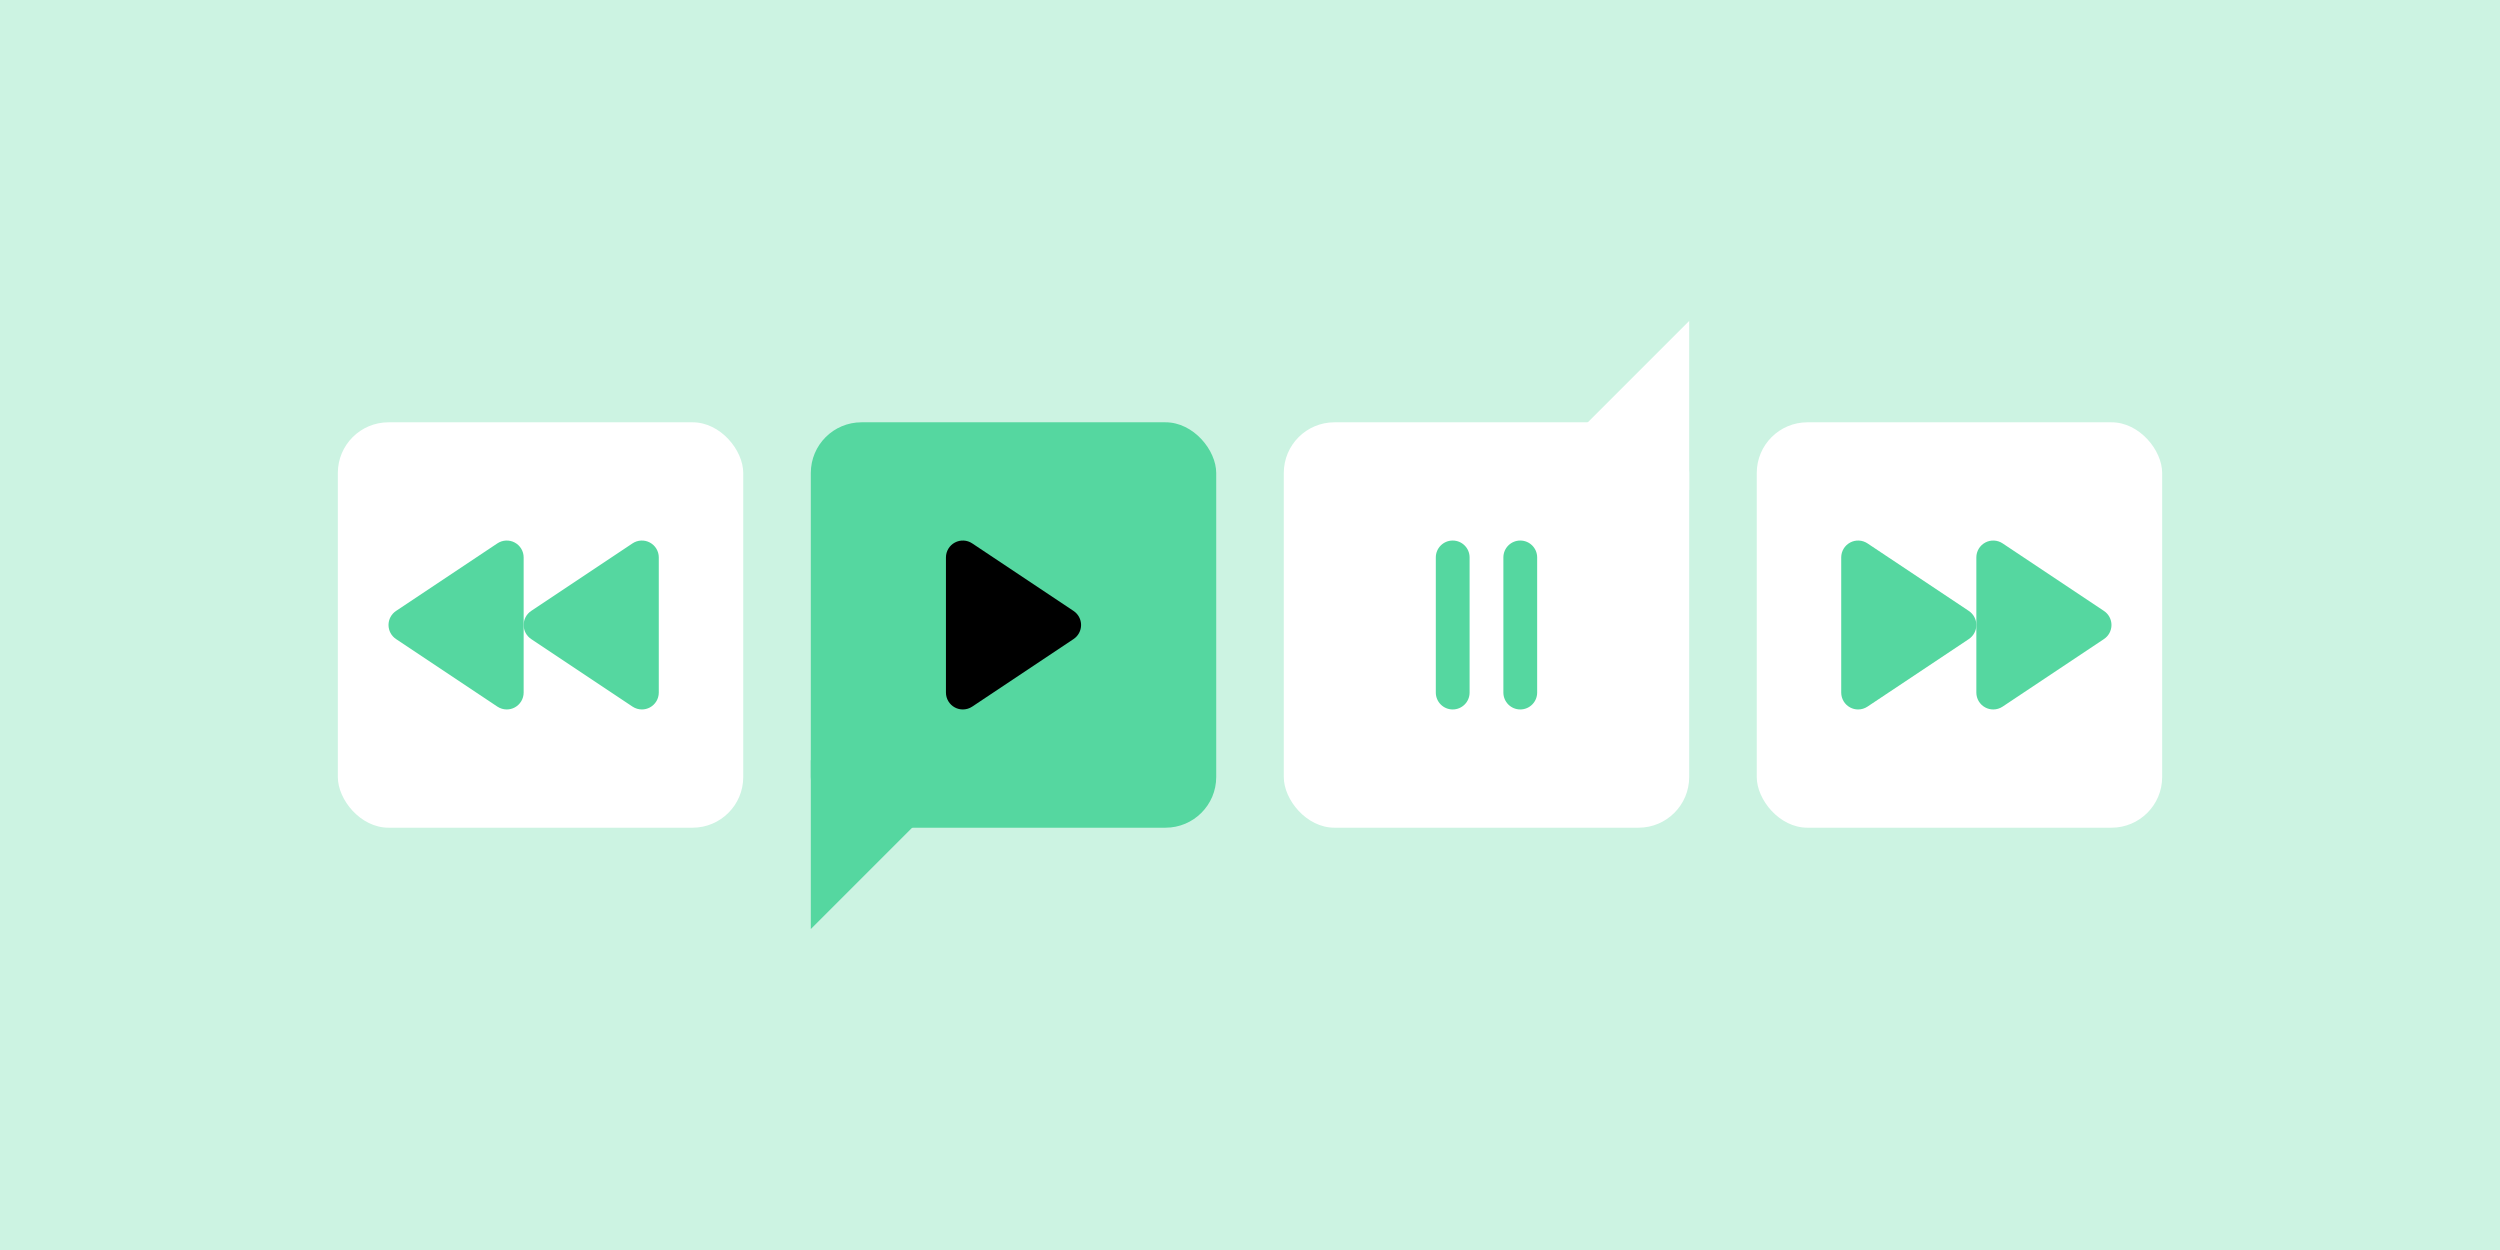 <?xml version="1.0" encoding="UTF-8"?>
<svg id="a" data-name="Ebene 1" xmlns="http://www.w3.org/2000/svg" viewBox="0 0 740 370">
  <rect x="0" width="740" height="370" fill="#ccf3e2"/>
  <g>
    <rect x="240" y="125" width="120" height="120" rx="15" ry="15" fill="#55d7a0"/>
    <rect x="380" y="125" width="120" height="120" rx="15" ry="15" fill="#fff"/>
    <rect x="100" y="125" width="120" height="120" rx="15" ry="15" fill="#fff"/>
    <g>
      <path d="m430,160c-2.762,0-5,2.239-5,5v40c0,2.761,2.238,5,5,5s5-2.239,5-5v-40c0-2.761-2.238-5-5-5Z" fill="#55d7a0"/>
      <path d="m450,160c-2.762,0-5,2.239-5,5v40c0,2.761,2.238,5,5,5s5-2.239,5-5v-40c0-2.761-2.238-5-5-5Z" fill="#55d7a0"/>
    </g>
    <g>
      <path d="m192.359,160.592c-1.626-.871-3.599-.775-5.133.248l-30,20c-1.391.927-2.227,2.488-2.227,4.16s.835,3.233,2.227,4.16l30,20c.837.558,1.804.84,2.774.84.809,0,1.62-.196,2.359-.592,1.626-.87,2.641-2.564,2.641-4.408v-40c0-1.844-1.015-3.538-2.641-4.408Z" fill="#55d7a0"/>
      <path d="m152.359,160.592c-1.626-.871-3.599-.775-5.133.248l-30,20c-1.391.927-2.227,2.488-2.227,4.16s.835,3.233,2.227,4.16l30,20c.837.558,1.804.84,2.774.84.809,0,1.62-.196,2.359-.592,1.626-.87,2.641-2.564,2.641-4.408v-40c0-1.844-1.015-3.538-2.641-4.408Z" fill="#55d7a0"/>
    </g>
    <rect x="520" y="125" width="120" height="120" rx="15" ry="15" transform="translate(1160 370) rotate(180)" fill="#fff"/>
    <g>
      <path d="m582.773,180.84l-30-20c-1.534-1.022-3.507-1.119-5.133-.248-1.626.87-2.641,2.564-2.641,4.408v40c0,1.844,1.015,3.538,2.641,4.408.739.396,1.55.592,2.359.592.97,0,1.937-.282,2.773-.84l30-20c1.391-.927,2.227-2.488,2.227-4.16s-.835-3.233-2.227-4.16Z" fill="#55d7a0"/>
      <path d="m622.773,180.84l-30-20c-1.534-1.022-3.507-1.119-5.133-.248-1.626.87-2.641,2.564-2.641,4.408v40c0,1.844,1.015,3.538,2.641,4.408.739.396,1.55.592,2.359.592.97,0,1.937-.282,2.773-.84l30-20c1.391-.927,2.227-2.488,2.227-4.16s-.835-3.233-2.227-4.16Z" fill="#55d7a0"/>
    </g>
    <path d="m317.773,180.84l-30-20c-1.534-1.023-3.507-1.118-5.133-.248s-2.641,2.564-2.641,4.408v40c0,1.844,1.015,3.538,2.641,4.408.739.396,1.55.592,2.359.592.97,0,1.938-.282,2.774-.84l30-20c1.391-.927,2.227-2.488,2.227-4.16s-.835-3.233-2.227-4.16Z"/>
    <polygon points="240 225 240 275 290 225 240 225" fill="#55d7a0"/>
    <polygon points="500 145 500 95 450 145 500 145" fill="#fff"/>
  </g>
</svg>